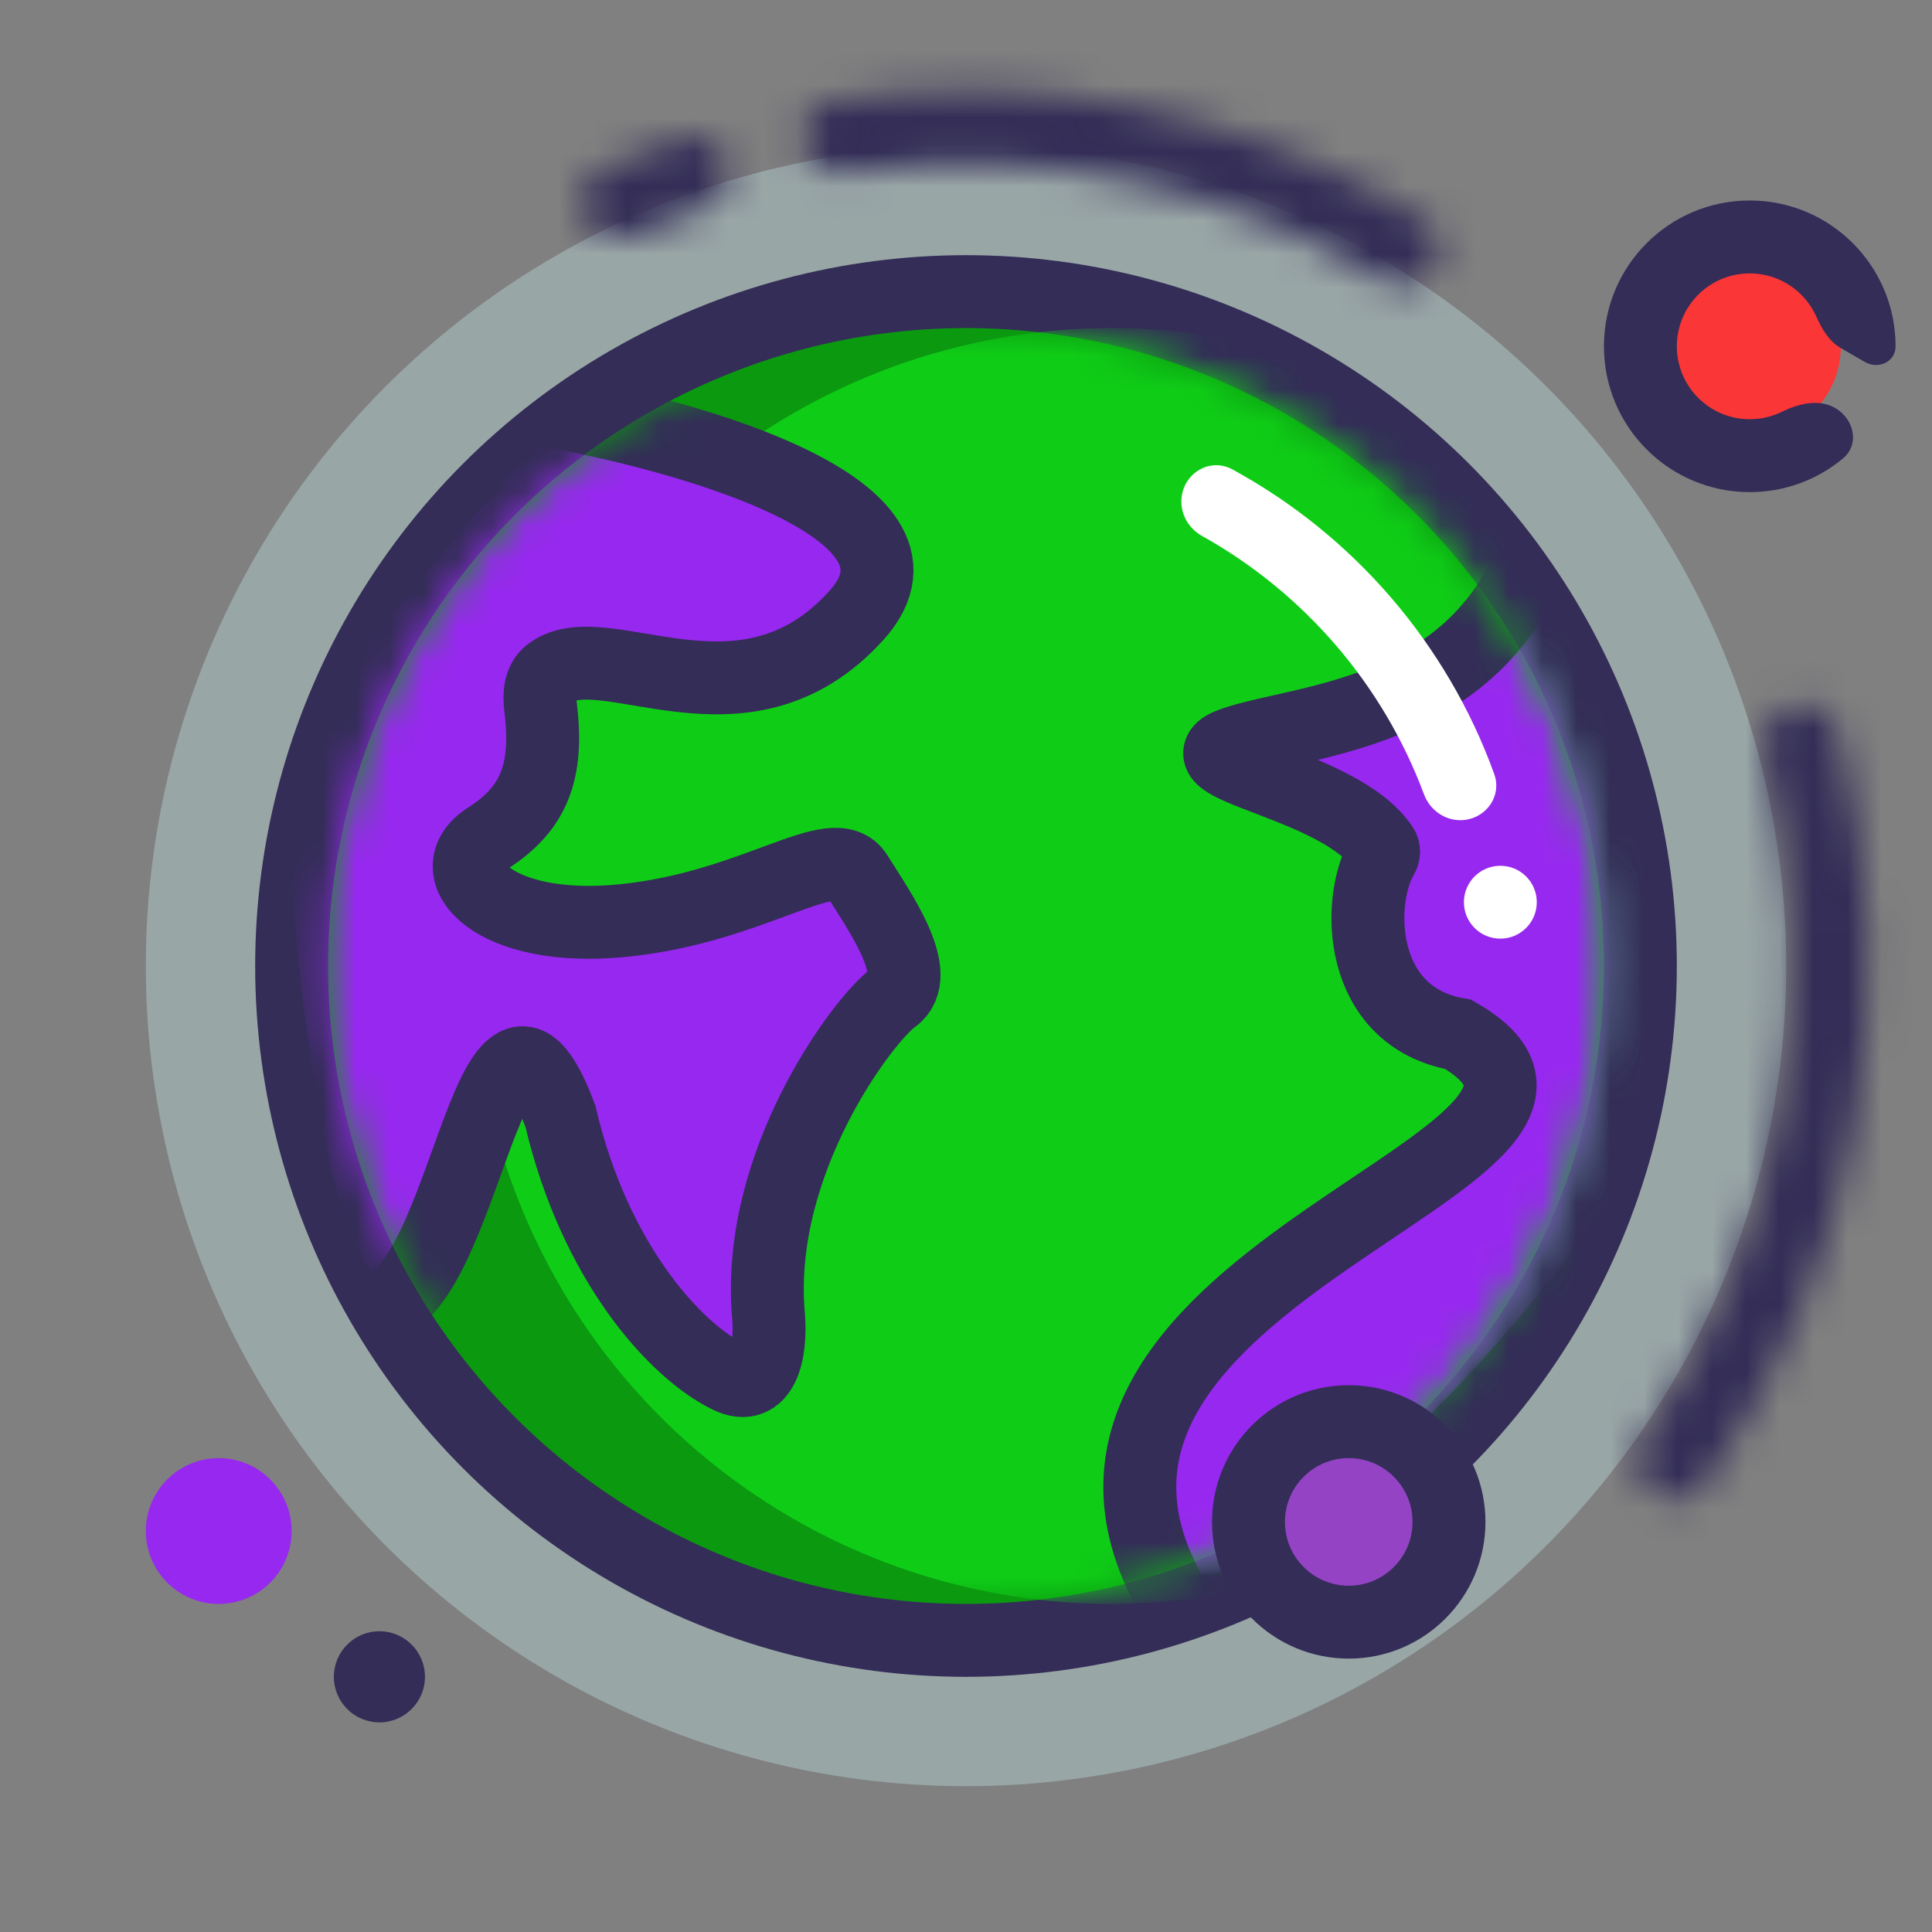 <svg width="57" height="57" viewBox="0 0 57 57" fill="none" xmlns="http://www.w3.org/2000/svg">
<rect x="0" y="0" width="57" height="57" fill="#808080" stroke="none"/>
<circle cx="24.198" cy="24.198" r="24.198" transform="matrix(-1 0 0 1 52.698 4.302)" fill="#D3FFFE" fill-opacity="0.3"/>
<mask id="path-2-inside-1_2606_2871" fill="white">
<path d="M23.703 4.234C23.588 3.651 23.967 3.083 24.554 2.992C30.585 2.059 36.753 3.294 41.959 6.476C42.466 6.786 42.597 7.456 42.267 7.95C41.936 8.443 41.269 8.573 40.761 8.265C36.03 5.398 30.442 4.28 24.972 5.105C24.384 5.194 23.819 4.817 23.703 4.234Z"/>
</mask>
<path d="M23.703 4.234C23.588 3.651 23.967 3.083 24.554 2.992C30.585 2.059 36.753 3.294 41.959 6.476C42.466 6.786 42.597 7.456 42.267 7.95C41.936 8.443 41.269 8.573 40.761 8.265C36.03 5.398 30.442 4.28 24.972 5.105C24.384 5.194 23.819 4.817 23.703 4.234Z" stroke="#332D57" stroke-width="4.302" mask="url(#path-2-inside-1_2606_2871)"/>
<mask id="path-3-inside-2_2606_2871" fill="white">
<path d="M52.837 20.86C53.422 20.676 54.047 21.001 54.206 21.593C55.215 25.346 55.39 29.28 54.714 33.117C54.038 36.955 52.529 40.592 50.299 43.775C49.947 44.277 49.249 44.369 48.762 43.996C48.275 43.624 48.185 42.929 48.534 42.426C50.55 39.526 51.915 36.219 52.529 32.733C53.143 29.246 52.99 25.672 52.087 22.258C51.93 21.665 52.253 21.043 52.837 20.86Z"/>
</mask>
<path d="M52.837 20.86C53.422 20.676 54.047 21.001 54.206 21.593C55.215 25.346 55.39 29.28 54.714 33.117C54.038 36.955 52.529 40.592 50.299 43.775C49.947 44.277 49.249 44.369 48.762 43.996C48.275 43.624 48.185 42.929 48.534 42.426C50.55 39.526 51.915 36.219 52.529 32.733C53.143 29.246 52.99 25.672 52.087 22.258C51.93 21.665 52.253 21.043 52.837 20.86Z" stroke="#332D57" stroke-width="4.302" mask="url(#path-3-inside-2_2606_2871)"/>
<mask id="path-4-inside-3_2606_2871" fill="white">
<path d="M17.289 6.451C17.02 5.921 17.23 5.272 17.77 5.025C18.532 4.676 19.311 4.365 20.103 4.093C20.665 3.9 21.265 4.226 21.434 4.795C21.604 5.365 21.279 5.961 20.718 6.157C20.049 6.39 19.392 6.653 18.746 6.944C18.205 7.189 17.558 6.981 17.289 6.451Z"/>
</mask>
<path d="M17.289 6.451C17.02 5.921 17.23 5.272 17.77 5.025C18.532 4.676 19.311 4.365 20.103 4.093C20.665 3.9 21.265 4.226 21.434 4.795C21.604 5.365 21.279 5.961 20.718 6.157C20.049 6.39 19.392 6.653 18.746 6.944C18.205 7.189 17.558 6.981 17.289 6.451Z" stroke="#332D57" stroke-width="4.302" mask="url(#path-4-inside-3_2606_2871)"/>
<circle cx="19.896" cy="19.896" r="19.896" transform="matrix(-1 0 0 1 48.396 8.604)" fill="#0B9910"/>
<circle cx="20.972" cy="20.972" r="19.896" transform="matrix(-1 0 0 1 49.472 7.528)" stroke="#332D57" stroke-width="2.151"/>
<mask id="mask0_2606_2871" style="mask-type:alpha" maskUnits="userSpaceOnUse" x="9" y="9" width="39" height="39">
<circle cx="18.821" cy="18.821" r="18.821" transform="matrix(-1 0 0 1 47.321 9.679)" fill="#0FCDC8"/>
</mask>
<g mask="url(#mask0_2606_2871)">
<circle cx="18.821" cy="18.821" r="18.821" transform="matrix(-1 0 0 1 51.623 9.679)" fill="#0FCD17"/>
</g>
<mask id="mask1_2606_2871" style="mask-type:alpha" maskUnits="userSpaceOnUse" x="9" y="9" width="39" height="39">
<circle cx="18.821" cy="18.821" r="18.821" transform="matrix(-1 0 0 1 47.321 9.679)" fill="#45109B"/>
</mask>
<g mask="url(#mask1_2606_2871)">
<path d="M36.432 21.913C38.448 21.24 43.288 21.106 45.17 16.535C47.052 11.964 50.278 21.992 50.278 31.457C50.278 36.028 36.835 50.278 34.55 47.052C29.172 37.507 49.34 34.146 43.019 30.516C40.042 29.999 40.014 26.574 40.776 25.28C40.828 25.191 40.839 25.081 40.782 24.994C39.535 23.096 34.464 22.568 36.432 21.913Z" fill="#9728EF" stroke="#332D57" stroke-width="2.151"/>
<path d="M25.274 18.149C28.177 14.922 19.851 12.682 15.325 11.965L7.259 21.509C7.439 27.021 8.389 38.152 10.755 38.583C13.712 39.12 14.384 27.156 16.535 32.936C17.542 37.237 19.919 39.856 21.503 40.624C22.493 41.103 22.767 39.898 22.672 38.803C22.278 34.272 25.51 30.04 26.349 29.441C27.29 28.769 25.946 26.887 25.274 25.811C24.601 24.736 22.316 26.752 18.417 27.156C14.519 27.559 12.906 25.677 14.384 24.736C15.74 23.873 16.192 22.784 15.947 20.848C15.902 20.492 15.929 20.094 16.211 19.872C17.789 18.621 21.93 21.863 25.274 18.149Z" fill="#9728EF" stroke="#332D57" stroke-width="2.151"/>
</g>
<path fill-rule="evenodd" clip-rule="evenodd" d="M34.854 14.8C34.854 14.005 35.664 13.47 36.363 13.851C39.919 15.788 42.691 18.981 44.084 22.835C44.329 23.513 43.803 24.198 43.081 24.198C42.6 24.198 42.179 23.883 42.011 23.432C40.8 20.182 38.458 17.482 35.464 15.812C35.095 15.606 34.854 15.223 34.854 14.8Z" fill="white"/>
<circle cx="1.075" cy="1.075" r="1.075" transform="matrix(-1 0 0 1 45.34 25.543)" fill="white"/>
<circle cx="1.344" cy="1.344" r="1.344" transform="matrix(-1 0 0 1 12.538 48.127)" fill="#332D57"/>
<circle cx="2.151" cy="2.151" r="2.151" transform="matrix(-1 0 0 1 8.604 43.019)" fill="#9728EF"/>
<circle cx="4.033" cy="4.033" r="2.958" transform="matrix(-1 0 0 1 43.825 40.868)" fill="#9443C5" stroke="#332D57" stroke-width="2.151"/>
<circle cx="2.689" cy="2.689" r="2.689" transform="matrix(-1 0 0 1 54.311 7.528)" fill="#FB3636"/>
<path fill-rule="evenodd" clip-rule="evenodd" d="M49.472 10.217C49.472 11.405 50.435 12.368 51.623 12.368C51.96 12.368 52.28 12.29 52.564 12.152C53.061 11.909 53.662 11.759 54.14 12.035C54.702 12.359 54.874 13.107 54.376 13.523C53.63 14.145 52.67 14.519 51.623 14.519C49.247 14.519 47.321 12.593 47.321 10.217C47.321 7.841 49.247 5.915 51.623 5.915C53.998 5.915 55.925 7.841 55.925 10.217C55.925 10.68 55.415 10.909 55.015 10.677L54.31 10.27C53.962 10.069 53.751 9.706 53.587 9.339C53.251 8.589 52.498 8.066 51.623 8.066C50.435 8.066 49.472 9.029 49.472 10.217Z" fill="#332D57"/>
</svg>
